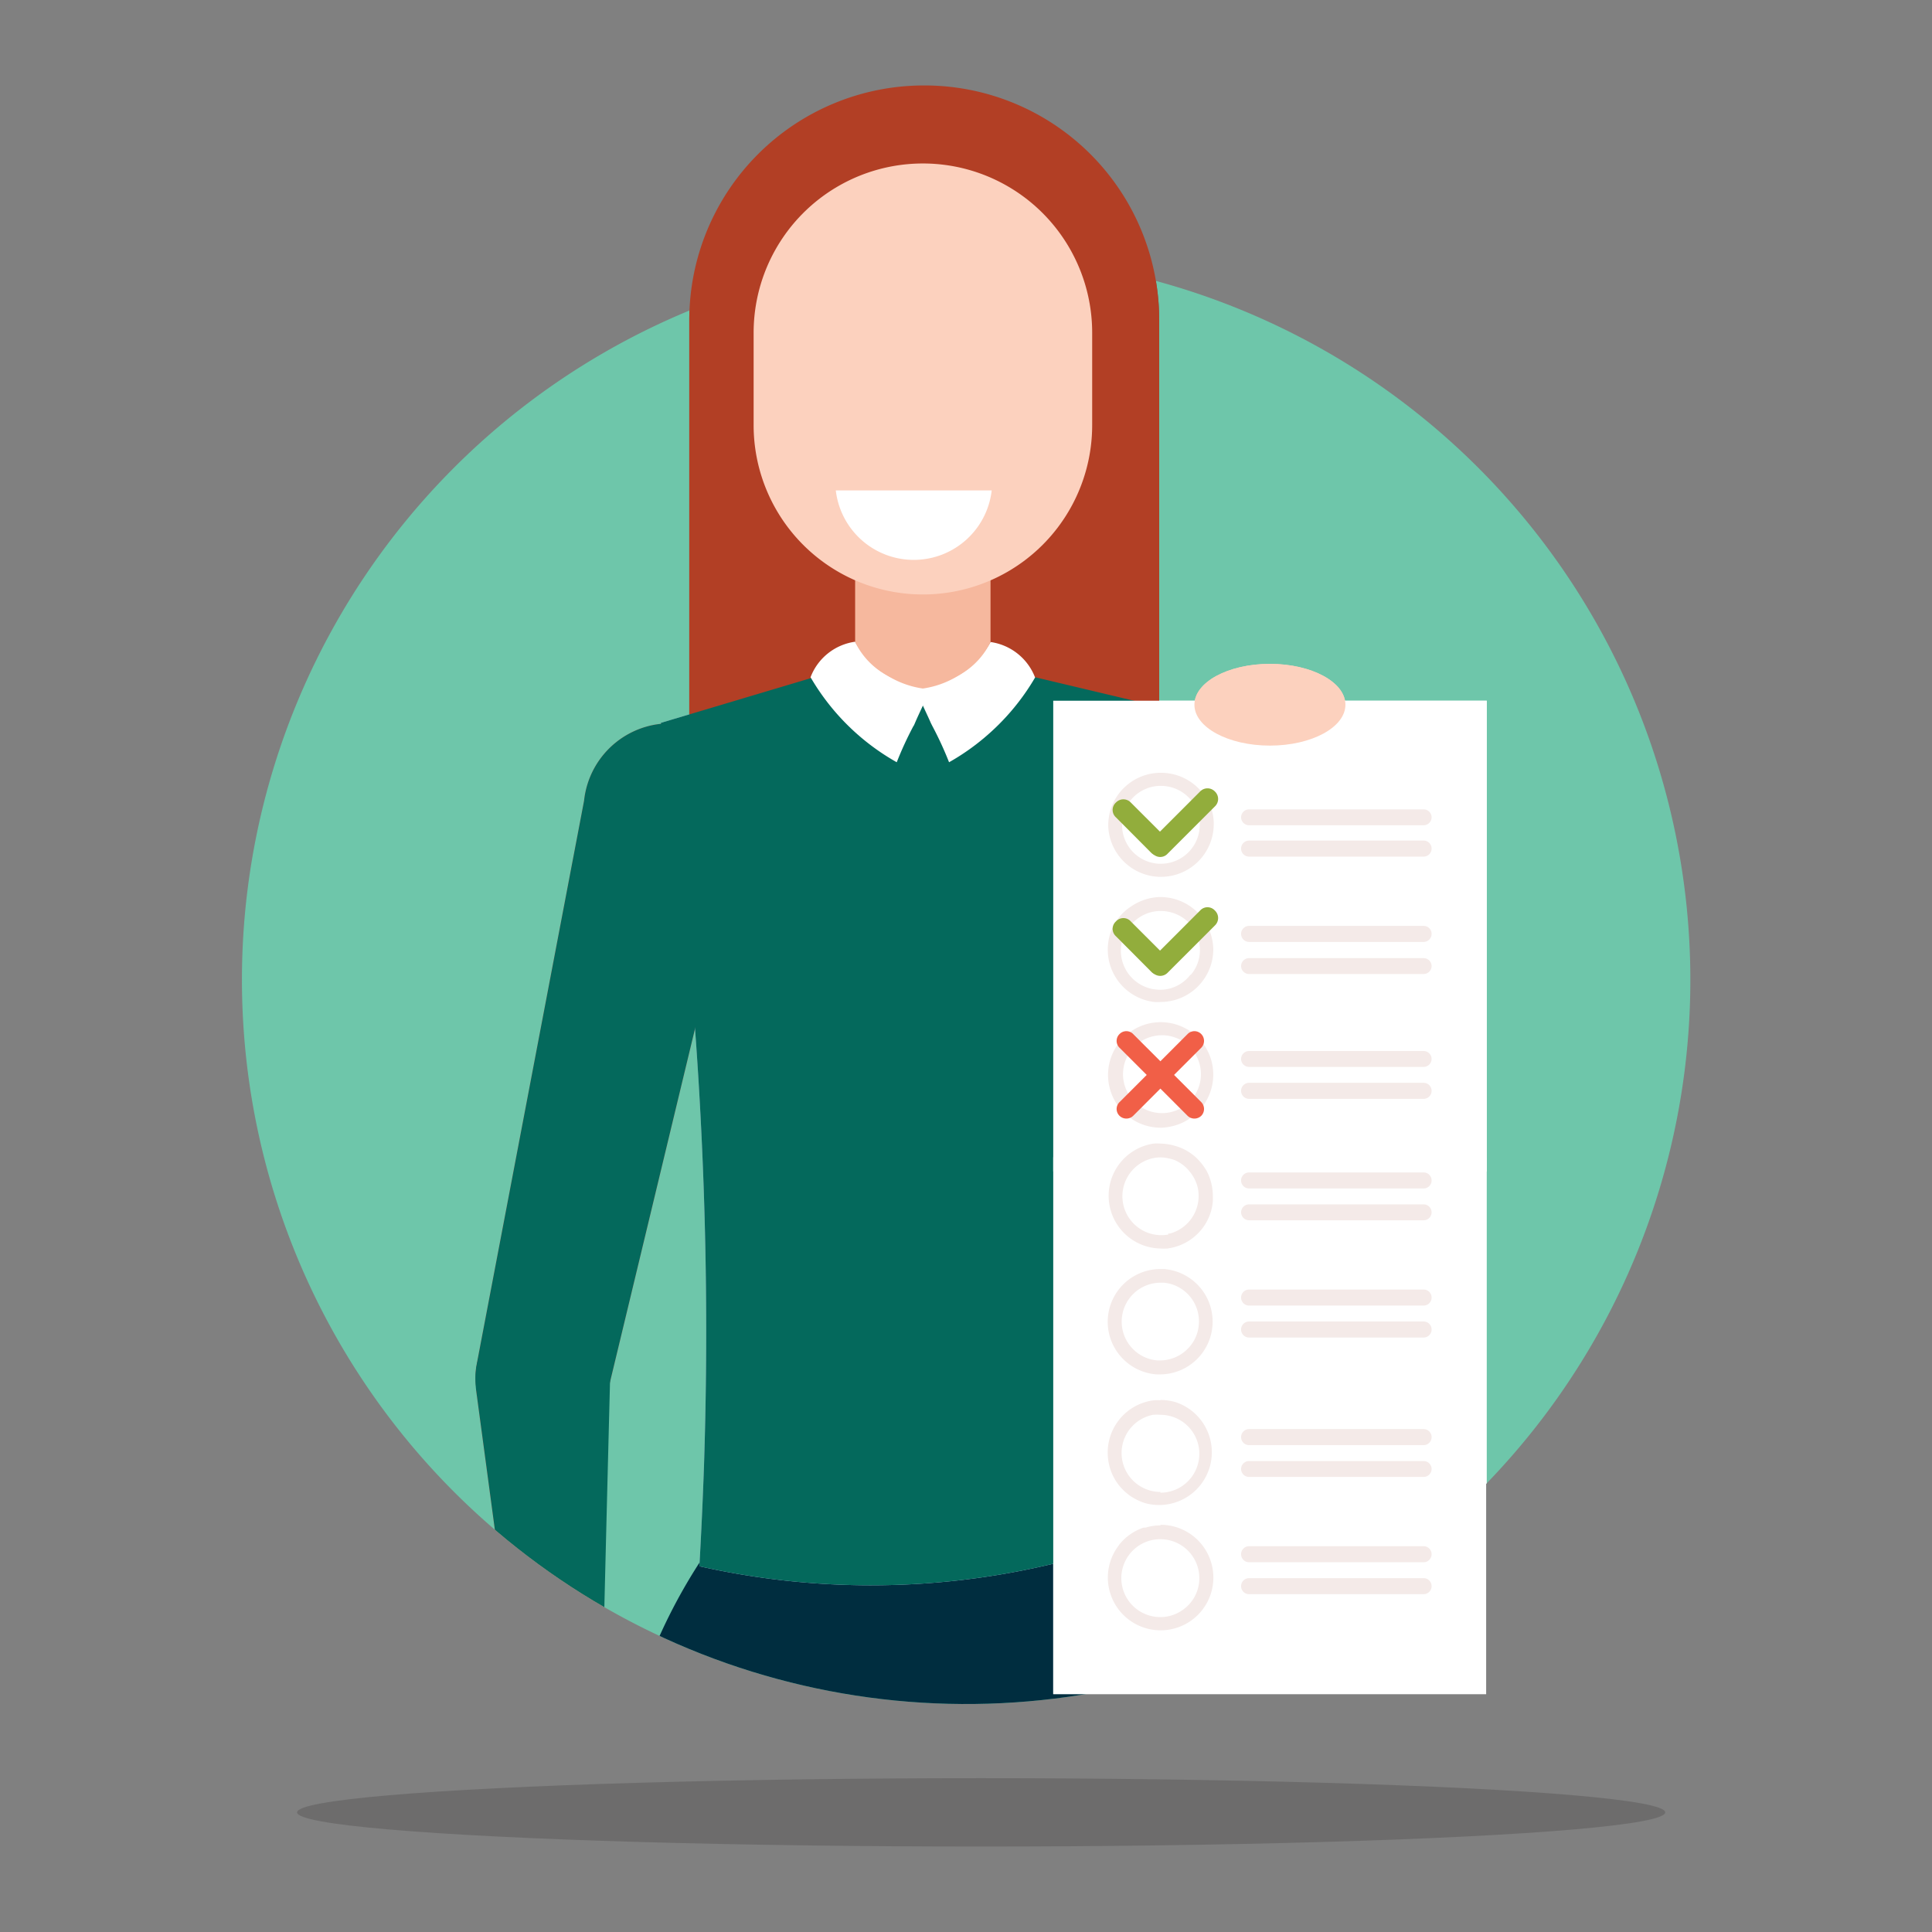 <svg id="Layer_1" data-name="Layer 1" xmlns="http://www.w3.org/2000/svg" xmlns:xlink="http://www.w3.org/1999/xlink" viewBox="0 0 130 130"><rect x="0" y="0" width="130" height="130" fill="#808080" stroke="none"/><defs><style>.cls-1{fill:#6ec6aa;}.cls-2{clip-path:url(#clip-path);}.cls-3{fill:#785959;}.cls-4{fill:#002d3f;}.cls-5{fill:#c4c1e1;}.cls-6{fill:#fff;}.cls-7{fill:#53494c;}.cls-8{fill:#f48072;}.cls-9{fill:#04695c;}.cls-10{fill:#f6b89e;}.cls-11{fill:#fcd1be;}.cls-12{fill:#f4eae8;}.cls-13{fill:#92ad3c;}.cls-14{fill:#f15f47;}.cls-15{fill:#b23f25;}.cls-16{fill:#008377;}.cls-17{fill:#231f20;opacity:0.2;isolation:isolate;}</style><clipPath id="clip-path"><path class="cls-1" d="M65,17.2A48.73,48.73,0,1,1,16.28,65.93h0A48.72,48.72,0,0,1,65,17.2Z"/></clipPath></defs><g id="Group_2621" data-name="Group 2621"><path class="cls-1" d="M65,17.2A48.73,48.73,0,1,1,16.28,65.93h0A48.72,48.72,0,0,1,65,17.2Z"/><g class="cls-2"><g id="Mask_Group_1" data-name="Mask Group 1"><g id="Group_2619" data-name="Group 2619"><g id="Group_2613" data-name="Group 2613"><g id="Group_2612" data-name="Group 2612"><path id="Rectangle_506" data-name="Rectangle 506" class="cls-3" d="M62.17,5.75h0A15.79,15.79,0,0,1,78,21.54h0v41H46.38v-41A15.79,15.79,0,0,1,62.17,5.75Z"/><g id="Group_2606" data-name="Group 2606"><path id="Path_2949" data-name="Path 2949" class="cls-4" d="M83.62,119.52,42.88,114q.21-.66.45-1.32a37,37,0,0,1,3.74-7.54c.28-.44.57-.86.85-1.26.66-1,1.31-1.78,1.91-2.5l21-.67,5-.16H76s0,.07,0,.1q.42.83,1,1.92h0l.11.23.4.85c.44.93.9,2,1.38,3.11l.67,1.62q.2.43.36.87C80.51,110.8,83.09,117.89,83.62,119.52Z"/></g><path id="Path_2950" data-name="Path 2950" class="cls-5" d="M76.89,103.39a52.6,52.6,0,0,1-29.83,2q.19-3.34.31-6.75a276.5,276.5,0,0,0-2.9-50l10.06-3,4.7,0a4.62,4.62,0,0,0,4.59,1.17,4,4,0,0,0,1.69-1.23h4.18l11.87,2.82Q79.22,75.87,76.89,103.39Z"/><path id="Path_2951" data-name="Path 2951" class="cls-6" d="M69.66,45.57a15.55,15.55,0,0,1-3.45,4.09,15.37,15.37,0,0,1-2.35,1.63,23.65,23.65,0,0,0-1.13-2.45l-.1-.2c-.11-.26-.33-.72-.53-1.16l-.5-1.09.5-.06a6.24,6.24,0,0,0,4.55-3.13v0a3.78,3.78,0,0,1,3,2.39Z"/><path id="Path_2952" data-name="Path 2952" class="cls-6" d="M62.6,46.39s-.24.54-.5,1.09-.42.9-.53,1.16-.09.19-.1.2a23.65,23.65,0,0,0-1.13,2.45,15.53,15.53,0,0,1-5.8-5.72,3.76,3.76,0,0,1,3-2.39h0a6.23,6.23,0,0,0,4.56,3.15Z"/><g id="Group_2608" data-name="Group 2608"><g id="Group_2607" data-name="Group 2607"><path id="Path_2953" data-name="Path 2953" class="cls-7" d="M79,48.13a5.84,5.84,0,0,0-4.11,7.65q4.5,18.7,9,37.41a4.46,4.46,0,0,0,5.38,3.29A4.4,4.4,0,0,0,91,95.63l.07-.07a4.47,4.47,0,0,0,1.6-4.31q-3.63-19-7.24-38A5.82,5.82,0,0,0,79,48.13Z"/></g><path id="Path_2954" data-name="Path 2954" class="cls-7" d="M82.81,94.32,70.87,78.67a13.44,13.44,0,0,1,5.52-2.85l15,14.29a4.18,4.18,0,0,1,.71,3.09c0,.2-.16.6-.27.94s-.19.62-.19.62l0,0,0,0a5.76,5.76,0,0,1-8.79-.5Z"/></g><g id="Group_2611" data-name="Group 2611"><g id="Group_2610" data-name="Group 2610"><g id="Group_2609" data-name="Group 2609"><path id="Path_2955" data-name="Path 2955" class="cls-8" d="M41.11,90.54,41,93l-.45,18.22h0L40.53,114H34.78c0-.28-.07-.56-.11-.84L32.05,93.64a5.08,5.08,0,0,1,0-.87,5.77,5.77,0,0,1,1.13-3.35c.11-.15.23-.29.35-.43h0l.19-.2a5.71,5.71,0,0,1,4.25-1.71H38l.11.06.06,0,.41.22.24.13.24.12.21.12.17.1a2.94,2.94,0,0,1,.44.35,1.14,1.14,0,0,1,.11.11,3.6,3.6,0,0,1,.45.58,5.26,5.26,0,0,1,.36.71,1.86,1.86,0,0,1,.1.25C41,90.08,41.05,90.31,41.11,90.54Z"/></g><path id="Path_2956" data-name="Path 2956" class="cls-8" d="M45.76,48.71c3,.53,5.3,4.11,4.1,7.65l-9,37.41a4.47,4.47,0,0,1-5.38,3.3,4.55,4.55,0,0,1-1.75-.86l-.07-.06a4.47,4.47,0,0,1-1.59-4.32l7.23-37.95A5.82,5.82,0,0,1,45.76,48.71Z"/></g><path id="Path_2957" data-name="Path 2957" class="cls-9" d="M32.05,93.64q1.31,9.75,2.62,19.51a13.19,13.19,0,0,0,5.92-1.89q.25-10.35.52-20.72a4.23,4.23,0,0,0-1.69-2.68c-.18-.11-.53-.31-.85-.47L38,87.08h-.07A5.79,5.79,0,0,0,32,92.72,5.62,5.62,0,0,0,32.05,93.64Z"/></g><path id="Path_2958" data-name="Path 2958" class="cls-10" d="M66.65,36V43.2a5.06,5.06,0,0,1-9.11,0h0V36a9.2,9.2,0,0,0,9.11,0Z"/></g><path id="Rectangle_507" data-name="Rectangle 507" class="cls-11" d="M62.1,11h0A11.39,11.39,0,0,1,73.49,22.4v6.19A11.39,11.39,0,0,1,62.1,40h0A11.39,11.39,0,0,1,50.71,28.59V22.4A11.39,11.39,0,0,1,62.1,11Z"/><path id="Path_2959" data-name="Path 2959" class="cls-6" d="M67.35,31.38a5.29,5.29,0,0,1-10.5,0Z"/></g><g id="Group_2618" data-name="Group 2618"><g id="Group_2614" data-name="Group 2614"><rect id="Rectangle_508" data-name="Rectangle 508" class="cls-6" x="70.87" y="47.15" width="29.17" height="31.67"/><rect id="Rectangle_509" data-name="Rectangle 509" class="cls-6" x="70.87" y="77.87" width="29.17" height="36.11"/></g><path id="Path_2960" data-name="Path 2960" class="cls-12" d="M81.48,54.49a3.16,3.16,0,0,0-.37-.84h0a4.27,4.27,0,0,0-.29-.41A3.52,3.52,0,0,0,78.08,52H78a3.54,3.54,0,0,0-3.36,2.83,4.17,4.17,0,0,0-.07.71A3.55,3.55,0,0,0,78,59h.12a3.55,3.55,0,0,0,3.55-3.56,3.35,3.35,0,0,0-.15-1Zm-3.4,3.63H78a2.61,2.61,0,0,1-2.5-2.62.76.76,0,0,1,0-.15A2.61,2.61,0,0,1,78,52.88h.12a2.62,2.62,0,0,1,2.61,2.41,1.48,1.48,0,0,1,0,.21,2.62,2.62,0,0,1-2.62,2.62h0Z"/><path id="Path_2961" data-name="Path 2961" class="cls-12" d="M81.38,62.6a3.63,3.63,0,0,0-.76-1.17l-.16-.15a3.55,3.55,0,0,0-2.38-.92H78A3.61,3.61,0,0,0,76.1,61a3.34,3.34,0,0,0-1,1h0c-.07.1-.12.2-.18.3l-.09.19a3.55,3.55,0,0,0,2.83,4.93,3.11,3.11,0,0,0,.43,0,3.55,3.55,0,0,0,3.55-3.55A3.67,3.67,0,0,0,81.38,62.6Zm-1.29,3a2.57,2.57,0,0,1-2,1,3,3,0,0,1-.67-.08,2.63,2.63,0,0,1-2-2.54,3.05,3.05,0,0,1,.05-.52,2.57,2.57,0,0,1,.36-.89,3.47,3.47,0,0,1,.29-.38l.17-.16A2.6,2.6,0,0,1,78,61.3h.12a2.62,2.62,0,0,1,2.62,2.62,2.55,2.55,0,0,1-.61,1.67Z"/><path id="Path_2962" data-name="Path 2962" class="cls-12" d="M81,70.28a3.81,3.81,0,0,0-.85-.85h0a2.39,2.39,0,0,0-.34-.21,3.54,3.54,0,0,0-1.71-.44H78a3.55,3.55,0,0,0,.22,7.1,3.75,3.75,0,0,0,1-.2,3.27,3.27,0,0,0,.89-.46h0A3.54,3.54,0,0,0,81,70.28Zm-1.56,4.3,0,0,0,0a2.62,2.62,0,1,1-1.25-4.92h.12a2.66,2.66,0,0,1,1.5.56,2.56,2.56,0,0,1,.63.72,2.62,2.62,0,0,1-.91,3.59h0Z"/><path id="Path_2963" data-name="Path 2963" class="cls-12" d="M83.51,55h0a.54.54,0,0,1,.54-.54H95.79a.54.54,0,0,1,.54.54h0a.54.54,0,0,1-.54.53H84.05A.54.54,0,0,1,83.51,55Z"/><path id="Path_2964" data-name="Path 2964" class="cls-12" d="M83.51,57.1h0a.54.54,0,0,1,.54-.54H95.79a.54.54,0,0,1,.54.54h0a.54.54,0,0,1-.54.54H84.05A.54.54,0,0,1,83.51,57.1Z"/><path id="Path_2965" data-name="Path 2965" class="cls-12" d="M83.51,62.84h0a.54.54,0,0,1,.54-.54H95.79a.54.54,0,0,1,.54.54h0a.54.54,0,0,1-.54.54H84.05A.54.54,0,0,1,83.51,62.84Z"/><path id="Path_2966" data-name="Path 2966" class="cls-12" d="M83.51,65h0a.54.54,0,0,1,.54-.53H95.79a.54.54,0,0,1,.54.53h0a.54.54,0,0,1-.54.54H84.05A.54.54,0,0,1,83.51,65Z"/><path id="Path_2967" data-name="Path 2967" class="cls-12" d="M83.51,71.26h0a.54.54,0,0,1,.54-.54H95.79a.54.54,0,0,1,.54.54h0a.54.54,0,0,1-.54.53H84.05A.54.54,0,0,1,83.51,71.26Z"/><path id="Path_2968" data-name="Path 2968" class="cls-12" d="M83.51,73.4h0a.54.54,0,0,1,.54-.54H95.79a.54.54,0,0,1,.54.54h0a.54.54,0,0,1-.54.54H84.05A.54.54,0,0,1,83.51,73.4Z"/><g id="Group_2615" data-name="Group 2615"><path id="Path_2969" data-name="Path 2969" class="cls-13" d="M78.45,57.37h0a.69.69,0,0,1-1,0h0L75.09,55a.67.67,0,0,1,0-1h0a.69.69,0,0,1,1,0l2.4,2.4A.68.68,0,0,1,78.45,57.37Z"/><path id="Path_2970" data-name="Path 2970" class="cls-13" d="M77.57,57.44h0a.67.67,0,0,1,0-1l3.18-3.18a.69.69,0,0,1,1,0h0a.69.69,0,0,1,0,1h0l-3.18,3.18a.67.67,0,0,1-1,0Z"/></g><g id="Group_2616" data-name="Group 2616"><path id="Path_2971" data-name="Path 2971" class="cls-13" d="M78.45,65.37h0a.67.67,0,0,1-1,0h0L75.09,63a.67.67,0,0,1,0-1h0a.67.67,0,0,1,1,0l2.4,2.4A.67.67,0,0,1,78.45,65.37Z"/><path id="Path_2972" data-name="Path 2972" class="cls-13" d="M77.57,65.45h0a.67.67,0,0,1,0-1l3.18-3.18a.67.67,0,0,1,1,0h0a.69.69,0,0,1,0,1h0l-3.18,3.18a.69.69,0,0,1-1,0Z"/></g><g id="Group_2617" data-name="Group 2617"><path id="Path_2973" data-name="Path 2973" class="cls-14" d="M75.33,75.08h0a.64.64,0,0,1,0-.92h0l4.58-4.58a.64.64,0,0,1,.92,0h0a.66.66,0,0,1,0,.92h0l-4.58,4.58a.66.66,0,0,1-.92,0Z"/><path id="Path_2974" data-name="Path 2974" class="cls-14" d="M75.33,69.58h0a.64.64,0,0,1,.92,0h0l4.58,4.58a.66.66,0,0,1,0,.92h0a.66.66,0,0,1-.92,0h0L75.33,70.5a.64.64,0,0,1,0-.92Z"/></g><path id="Path_2975" data-name="Path 2975" class="cls-12" d="M81.21,78.82a4,4,0,0,0-.75-.95,3.65,3.65,0,0,0-.37-.29,3.35,3.35,0,0,0-1-.47,3.7,3.7,0,0,0-1-.16,2.49,2.49,0,0,0-.47,0h0a3.55,3.55,0,0,0,.47,7.06h0a3.4,3.4,0,0,0,.45,0A3.53,3.53,0,0,0,81.2,82.2h0a3.44,3.44,0,0,0,.41-1.4,2.64,2.64,0,0,0,0-.29A3.67,3.67,0,0,0,81.21,78.82Zm-2.6,4.25a2.62,2.62,0,0,1-1.06-5.13,2.37,2.37,0,0,1,1.06,0,3,3,0,0,1,.43.12,2.56,2.56,0,0,1,1,.76,2.69,2.69,0,0,1,.53,1h0A2.62,2.62,0,0,1,78.73,83l-.12,0Z"/><path id="Path_2976" data-name="Path 2976" class="cls-12" d="M78.42,85.39l-.34,0a3.55,3.55,0,0,0-.26,7.09h.26a3.55,3.55,0,0,0,.34-7.08ZM80,90.67a2.61,2.61,0,0,1-1.94.87h-.19a2.62,2.62,0,0,1,.19-5.23h.26a2.61,2.61,0,0,1,2.34,2.87A2.54,2.54,0,0,1,80,90.67Z"/><path id="Path_2977" data-name="Path 2977" class="cls-12" d="M83.51,79.43h0a.54.54,0,0,1,.54-.54H95.79a.54.54,0,0,1,.54.54h0a.54.54,0,0,1-.54.54H84.05A.54.54,0,0,1,83.51,79.43Z"/><path id="Path_2978" data-name="Path 2978" class="cls-12" d="M83.51,81.57h0a.54.54,0,0,1,.54-.53H95.79a.54.54,0,0,1,.54.53h0a.54.54,0,0,1-.54.54H84.05A.54.54,0,0,1,83.51,81.57Z"/><path id="Path_2979" data-name="Path 2979" class="cls-12" d="M83.51,87.31h0a.54.54,0,0,1,.54-.54H95.79a.54.54,0,0,1,.54.54h0a.54.54,0,0,1-.54.54H84.05A.54.54,0,0,1,83.51,87.31Z"/><path id="Path_2980" data-name="Path 2980" class="cls-12" d="M83.51,89.46h0a.54.54,0,0,1,.54-.54H95.79a.54.54,0,0,1,.54.54h0a.54.54,0,0,1-.54.54H84.05A.54.54,0,0,1,83.51,89.46Z"/><path id="Path_2981" data-name="Path 2981" class="cls-12" d="M78.08,94.22a3,3,0,0,0-.42,0,3.54,3.54,0,0,0-3.1,3.93,3.49,3.49,0,0,0,1.3,2.36l.14.11a3.88,3.88,0,0,0,1.08.53,3.55,3.55,0,0,0,2-6.81,3.72,3.72,0,0,0-1-.14Zm0,6.17a2.62,2.62,0,0,1-.5-5.19,2.83,2.83,0,0,1,.5,0,2.62,2.62,0,1,1,0,5.24Z"/><path id="Path_2982" data-name="Path 2982" class="cls-12" d="M78.08,102.64a3.48,3.48,0,0,0-1,.15l-.13,0a3.5,3.5,0,0,0-1.6,1.1.76.76,0,0,0-.08.11h0a3.55,3.55,0,1,0,2.82-1.4Zm1.44,5.73a2.55,2.55,0,0,1-1.44.44,2.62,2.62,0,0,1-.61-5.17,2.48,2.48,0,0,1,.61-.07,2.62,2.62,0,0,1,2.62,2.62A2.59,2.59,0,0,1,79.52,108.37Z"/><path id="Path_2983" data-name="Path 2983" class="cls-12" d="M83.51,96.7h0a.54.54,0,0,1,.54-.54H95.79a.54.54,0,0,1,.54.54h0a.54.54,0,0,1-.54.54H84.05A.54.54,0,0,1,83.51,96.7Z"/><path id="Path_2984" data-name="Path 2984" class="cls-12" d="M83.51,98.84h0a.54.54,0,0,1,.54-.53H95.79a.54.54,0,0,1,.54.53h0a.54.54,0,0,1-.54.54H84.05A.54.54,0,0,1,83.51,98.84Z"/><path id="Path_2985" data-name="Path 2985" class="cls-12" d="M83.51,104.58h0a.54.54,0,0,1,.54-.54H95.79a.54.54,0,0,1,.54.54h0a.54.54,0,0,1-.54.54H84.05A.54.54,0,0,1,83.51,104.58Z"/><path id="Path_2986" data-name="Path 2986" class="cls-12" d="M83.51,106.73h0a.54.54,0,0,1,.54-.54H95.79a.54.54,0,0,1,.54.54h0a.54.54,0,0,1-.54.54H84.05A.54.54,0,0,1,83.51,106.73Z"/></g><ellipse id="Ellipse_97" data-name="Ellipse 97" class="cls-11" cx="85.45" cy="47.42" rx="5.08" ry="2.75"/></g></g></g></g><g id="Group_2633" data-name="Group 2633"><g id="Group_2627" data-name="Group 2627"><g id="Group_2626" data-name="Group 2626"><path id="Rectangle_510" data-name="Rectangle 510" class="cls-15" d="M62.17,5.75h0A15.79,15.79,0,0,1,78,21.54h0v41H46.38v-41A15.79,15.79,0,0,1,62.17,5.75Z"/><rect class="cls-10" x="59.3" y="44.07" width="5.73" height="2.93"/><path id="Path_2987" data-name="Path 2987" class="cls-9" d="M76.89,103.39a52.6,52.6,0,0,1-29.83,2q.19-3.34.31-6.75a276.5,276.5,0,0,0-2.9-50l10.06-3,4.7,0a4.62,4.62,0,0,0,4.59,1.17,4,4,0,0,0,1.69-1.23h4.18l11.87,2.82Q79.22,75.87,76.89,103.39Z"/><path id="Path_2988" data-name="Path 2988" class="cls-6" d="M69.66,45.57a15.55,15.55,0,0,1-3.45,4.09,15.37,15.37,0,0,1-2.35,1.63,23.65,23.65,0,0,0-1.13-2.45l-.1-.2c-.11-.26-.33-.72-.53-1.16l-.5-1.09.5-.06a6.24,6.24,0,0,0,4.55-3.13v0a3.78,3.78,0,0,1,3,2.39Z"/><path id="Path_2989" data-name="Path 2989" class="cls-6" d="M62.6,46.39s-.24.54-.5,1.09-.42.9-.53,1.16-.09.19-.1.2a23.65,23.65,0,0,0-1.13,2.45,15.53,15.53,0,0,1-5.8-5.72,3.76,3.76,0,0,1,3-2.39h0a6.23,6.23,0,0,0,4.56,3.15Z"/><g id="Group_2623" data-name="Group 2623"><g id="Group_2622" data-name="Group 2622"><path id="Path_2990" data-name="Path 2990" class="cls-16" d="M79,48.13a5.84,5.84,0,0,0-4.11,7.65q4.5,18.7,9,37.41a4.46,4.46,0,0,0,5.38,3.29A4.4,4.4,0,0,0,91,95.63l.07-.07a4.47,4.47,0,0,0,1.6-4.31q-3.63-19-7.24-38A5.82,5.82,0,0,0,79,48.13Z"/></g><path id="Path_2991" data-name="Path 2991" class="cls-16" d="M82.81,94.32,70.87,78.67a13.44,13.44,0,0,1,5.52-2.85l15,14.29a4.18,4.18,0,0,1,.71,3.09c0,.2-.16.6-.27.94s-.19.62-.19.62l0,0,0,0a5.76,5.76,0,0,1-8.79-.5Z"/></g><g id="Group_2625" data-name="Group 2625"><g id="Group_2624" data-name="Group 2624"><path id="Path_2992" data-name="Path 2992" class="cls-9" d="M45.76,48.71c3,.53,5.3,4.11,4.1,7.65l-9,37.41a4.47,4.47,0,0,1-5.38,3.3,4.55,4.55,0,0,1-1.75-.86l-.07-.06a4.47,4.47,0,0,1-1.59-4.32l7.23-37.95A5.82,5.82,0,0,1,45.76,48.71Z"/></g></g><path id="Path_2993" data-name="Path 2993" class="cls-10" d="M66.65,36V43.2a5.06,5.06,0,0,1-9.11,0h0V36a9.2,9.2,0,0,0,9.11,0Z"/></g><path id="Rectangle_511" data-name="Rectangle 511" class="cls-11" d="M62.1,11h0A11.39,11.39,0,0,1,73.49,22.4v6.19A11.39,11.39,0,0,1,62.1,40h0A11.39,11.39,0,0,1,50.71,28.59V22.4A11.39,11.39,0,0,1,62.1,11Z"/><path id="Path_2994" data-name="Path 2994" class="cls-6" d="M66.73,33a5.28,5.28,0,0,1-10.49,0Z"/></g><g id="Group_2632" data-name="Group 2632"><g id="Group_2628" data-name="Group 2628"><rect id="Rectangle_512" data-name="Rectangle 512" class="cls-6" x="70.87" y="47.15" width="29.17" height="31.67"/><path id="Path_2995" data-name="Path 2995" class="cls-6" d="M100,77.87V114H70.87V77.87Z"/></g><path id="Path_2996" data-name="Path 2996" class="cls-12" d="M81.48,54.49a3.16,3.16,0,0,0-.37-.84h0a4.27,4.27,0,0,0-.29-.41A3.55,3.55,0,0,0,78.08,52H78a3.54,3.54,0,0,0-3.36,2.83,4.17,4.17,0,0,0-.07.71A3.55,3.55,0,0,0,78,59h.12a3.55,3.55,0,0,0,3.55-3.56,3.35,3.35,0,0,0-.15-1Zm-3.4,3.63H78a2.61,2.61,0,0,1-2.5-2.62.76.76,0,0,1,0-.15A2.61,2.61,0,0,1,78,52.88h.12a2.62,2.62,0,0,1,2.61,2.41,1.48,1.48,0,0,1,0,.21,2.62,2.62,0,0,1-2.62,2.62h0Z"/><path id="Path_2997" data-name="Path 2997" class="cls-12" d="M81.38,62.6a3.63,3.63,0,0,0-.76-1.17l-.16-.15a3.55,3.55,0,0,0-2.38-.92H78A3.61,3.61,0,0,0,76.1,61a3.34,3.34,0,0,0-1,1h0c-.07.1-.12.2-.18.3l-.09.19a3.55,3.55,0,0,0,2.83,4.93,3.11,3.11,0,0,0,.43,0,3.55,3.55,0,0,0,3.55-3.55A3.67,3.67,0,0,0,81.38,62.6Zm-1.29,3a2.57,2.57,0,0,1-2,1,3,3,0,0,1-.67-.08,2.63,2.63,0,0,1-2-2.54,3.05,3.05,0,0,1,.05-.52,2.57,2.57,0,0,1,.36-.89,3.47,3.47,0,0,1,.29-.38l.17-.16A2.6,2.6,0,0,1,78,61.3h.12a2.62,2.62,0,0,1,2.62,2.62,2.55,2.55,0,0,1-.61,1.67Z"/><path id="Path_2998" data-name="Path 2998" class="cls-12" d="M81,70.28a3.81,3.81,0,0,0-.85-.85h0a2.39,2.39,0,0,0-.34-.21,3.54,3.54,0,0,0-1.71-.44H78a3.55,3.55,0,0,0,.22,7.1,3.75,3.75,0,0,0,1-.2,3.27,3.27,0,0,0,.89-.46h0A3.54,3.54,0,0,0,81,70.28Zm-1.56,4.3,0,0,0,0a2.62,2.62,0,1,1-1.25-4.92h.12a2.66,2.66,0,0,1,1.5.56,2.56,2.56,0,0,1,.63.72,2.62,2.62,0,0,1-.91,3.59h0Z"/><path id="Path_2999" data-name="Path 2999" class="cls-12" d="M83.51,55h0a.54.54,0,0,1,.54-.54H95.79a.54.54,0,0,1,.54.54h0a.54.54,0,0,1-.54.53H84.05A.54.54,0,0,1,83.51,55Z"/><path id="Path_3000" data-name="Path 3000" class="cls-12" d="M83.51,57.1h0a.54.54,0,0,1,.54-.54H95.79a.54.54,0,0,1,.54.54h0a.54.54,0,0,1-.54.54H84.05A.54.54,0,0,1,83.51,57.1Z"/><path id="Path_3001" data-name="Path 3001" class="cls-12" d="M83.51,62.84h0a.54.54,0,0,1,.54-.54H95.79a.54.54,0,0,1,.54.54h0a.54.54,0,0,1-.54.54H84.05A.54.54,0,0,1,83.51,62.84Z"/><path id="Path_3002" data-name="Path 3002" class="cls-12" d="M83.51,65h0a.54.54,0,0,1,.54-.53H95.79a.54.54,0,0,1,.54.53h0a.54.54,0,0,1-.54.54H84.05A.54.54,0,0,1,83.51,65Z"/><path id="Path_3003" data-name="Path 3003" class="cls-12" d="M83.51,71.26h0a.54.54,0,0,1,.54-.54H95.79a.54.54,0,0,1,.54.54h0a.54.54,0,0,1-.54.53H84.05A.54.54,0,0,1,83.51,71.26Z"/><path id="Path_3004" data-name="Path 3004" class="cls-12" d="M83.51,73.4h0a.54.54,0,0,1,.54-.54H95.79a.54.54,0,0,1,.54.54h0a.54.54,0,0,1-.54.54H84.05A.54.54,0,0,1,83.51,73.4Z"/><g id="Group_2629" data-name="Group 2629"><path id="Path_3005" data-name="Path 3005" class="cls-13" d="M78.45,57.37h0a.69.69,0,0,1-1,0h0L75.09,55a.67.67,0,0,1,0-1h0a.69.69,0,0,1,1,0l2.4,2.4A.68.68,0,0,1,78.45,57.37Z"/><path id="Path_3006" data-name="Path 3006" class="cls-13" d="M77.57,57.44h0a.67.67,0,0,1,0-1l3.18-3.18a.69.69,0,0,1,1,0h0a.69.69,0,0,1,0,1h0l-3.18,3.18a.67.67,0,0,1-1,0Z"/></g><g id="Group_2630" data-name="Group 2630"><path id="Path_3007" data-name="Path 3007" class="cls-13" d="M78.45,65.37h0a.67.67,0,0,1-1,0h0L75.09,63a.67.67,0,0,1,0-1h0a.67.67,0,0,1,1,0l2.4,2.4A.67.67,0,0,1,78.45,65.37Z"/><path id="Path_3008" data-name="Path 3008" class="cls-13" d="M77.57,65.45h0a.67.67,0,0,1,0-1l3.18-3.18a.67.67,0,0,1,1,0h0a.69.69,0,0,1,0,1h0l-3.18,3.18a.69.69,0,0,1-1,0Z"/></g><g id="Group_2631" data-name="Group 2631"><path id="Path_3009" data-name="Path 3009" class="cls-14" d="M75.33,75.08h0a.64.64,0,0,1,0-.92h0l4.58-4.58a.64.64,0,0,1,.92,0h0a.66.66,0,0,1,0,.92h0l-4.58,4.58a.66.66,0,0,1-.92,0Z"/><path id="Path_3010" data-name="Path 3010" class="cls-14" d="M75.33,69.58h0a.64.64,0,0,1,.92,0h0l4.58,4.58a.66.66,0,0,1,0,.92h0a.66.66,0,0,1-.92,0h0L75.33,70.5a.64.64,0,0,1,0-.92Z"/></g><path id="Path_3011" data-name="Path 3011" class="cls-12" d="M81.21,78.82a4,4,0,0,0-.75-.95,3.65,3.65,0,0,0-.37-.29,3.35,3.35,0,0,0-1-.47,3.7,3.7,0,0,0-1-.16,2.49,2.49,0,0,0-.47,0h0a3.55,3.55,0,0,0,.47,7.06h0a3.4,3.4,0,0,0,.45,0A3.53,3.53,0,0,0,81.2,82.2h0a3.44,3.44,0,0,0,.41-1.4,2.64,2.64,0,0,0,0-.29A3.67,3.67,0,0,0,81.21,78.82Zm-2.6,4.25a2.62,2.62,0,0,1-1.06-5.13,2.37,2.37,0,0,1,1.06,0,3,3,0,0,1,.43.12,2.56,2.56,0,0,1,1,.76,2.69,2.69,0,0,1,.53,1h0A2.62,2.62,0,0,1,78.73,83l-.12,0Z"/><path id="Path_3012" data-name="Path 3012" class="cls-12" d="M78.42,85.39l-.34,0a3.55,3.55,0,0,0-.26,7.09h.26a3.55,3.55,0,0,0,.34-7.08ZM80,90.67a2.61,2.61,0,0,1-1.94.87h-.19a2.62,2.62,0,0,1,.19-5.23h.26a2.61,2.61,0,0,1,2.34,2.87A2.54,2.54,0,0,1,80,90.67Z"/><path id="Path_3013" data-name="Path 3013" class="cls-12" d="M83.51,79.43h0a.54.54,0,0,1,.54-.54H95.79a.54.54,0,0,1,.54.54h0a.54.54,0,0,1-.54.54H84.05A.54.54,0,0,1,83.51,79.43Z"/><path id="Path_3014" data-name="Path 3014" class="cls-12" d="M83.51,81.57h0a.54.54,0,0,1,.54-.53H95.79a.54.54,0,0,1,.54.53h0a.54.54,0,0,1-.54.54H84.05A.54.54,0,0,1,83.51,81.57Z"/><path id="Path_3015" data-name="Path 3015" class="cls-12" d="M83.51,87.31h0a.54.54,0,0,1,.54-.54H95.79a.54.54,0,0,1,.54.54h0a.54.54,0,0,1-.54.54H84.05A.54.54,0,0,1,83.51,87.31Z"/><path id="Path_3016" data-name="Path 3016" class="cls-12" d="M83.51,89.46h0a.54.54,0,0,1,.54-.54H95.79a.54.54,0,0,1,.54.54h0a.54.54,0,0,1-.54.54H84.05A.54.54,0,0,1,83.51,89.46Z"/><path id="Path_3017" data-name="Path 3017" class="cls-12" d="M78.08,94.22a3,3,0,0,0-.42,0,3.54,3.54,0,0,0-3.1,3.93,3.49,3.49,0,0,0,1.3,2.36l.14.11a3.88,3.88,0,0,0,1.08.53,3.55,3.55,0,0,0,2-6.81,3.72,3.72,0,0,0-1-.14Zm0,6.17a2.62,2.62,0,0,1-.5-5.19,2.83,2.83,0,0,1,.5,0,2.62,2.62,0,1,1,0,5.24Z"/><path id="Path_3018" data-name="Path 3018" class="cls-12" d="M78.08,102.64a3.48,3.48,0,0,0-1,.15l-.13,0a3.5,3.5,0,0,0-1.6,1.1.76.76,0,0,0-.08.11h0a3.55,3.55,0,1,0,2.82-1.4Zm1.44,5.73a2.55,2.55,0,0,1-1.44.44,2.62,2.62,0,0,1-.61-5.17,2.48,2.48,0,0,1,.61-.07,2.62,2.62,0,0,1,2.62,2.62A2.59,2.59,0,0,1,79.52,108.37Z"/><path id="Path_3019" data-name="Path 3019" class="cls-12" d="M83.51,96.7h0a.54.54,0,0,1,.54-.54H95.79a.54.54,0,0,1,.54.54h0a.54.54,0,0,1-.54.54H84.05A.54.54,0,0,1,83.51,96.7Z"/><path id="Path_3020" data-name="Path 3020" class="cls-12" d="M83.51,98.84h0a.54.54,0,0,1,.54-.53H95.79a.54.54,0,0,1,.54.53h0a.54.54,0,0,1-.54.54H84.05A.54.54,0,0,1,83.51,98.84Z"/><path id="Path_3021" data-name="Path 3021" class="cls-12" d="M83.51,104.58h0a.54.54,0,0,1,.54-.54H95.79a.54.54,0,0,1,.54.54h0a.54.54,0,0,1-.54.54H84.05A.54.54,0,0,1,83.51,104.58Z"/><path id="Path_3022" data-name="Path 3022" class="cls-12" d="M83.51,106.73h0a.54.54,0,0,1,.54-.54H95.79a.54.54,0,0,1,.54.54h0a.54.54,0,0,1-.54.54H84.05A.54.54,0,0,1,83.51,106.73Z"/></g><ellipse id="Ellipse_99" data-name="Ellipse 99" class="cls-11" cx="85.45" cy="47.42" rx="5.08" ry="2.75"/></g><ellipse id="Ellipse_7" data-name="Ellipse 7" class="cls-17" cx="66.02" cy="121.95" rx="46.03" ry="2.3"/></svg>
